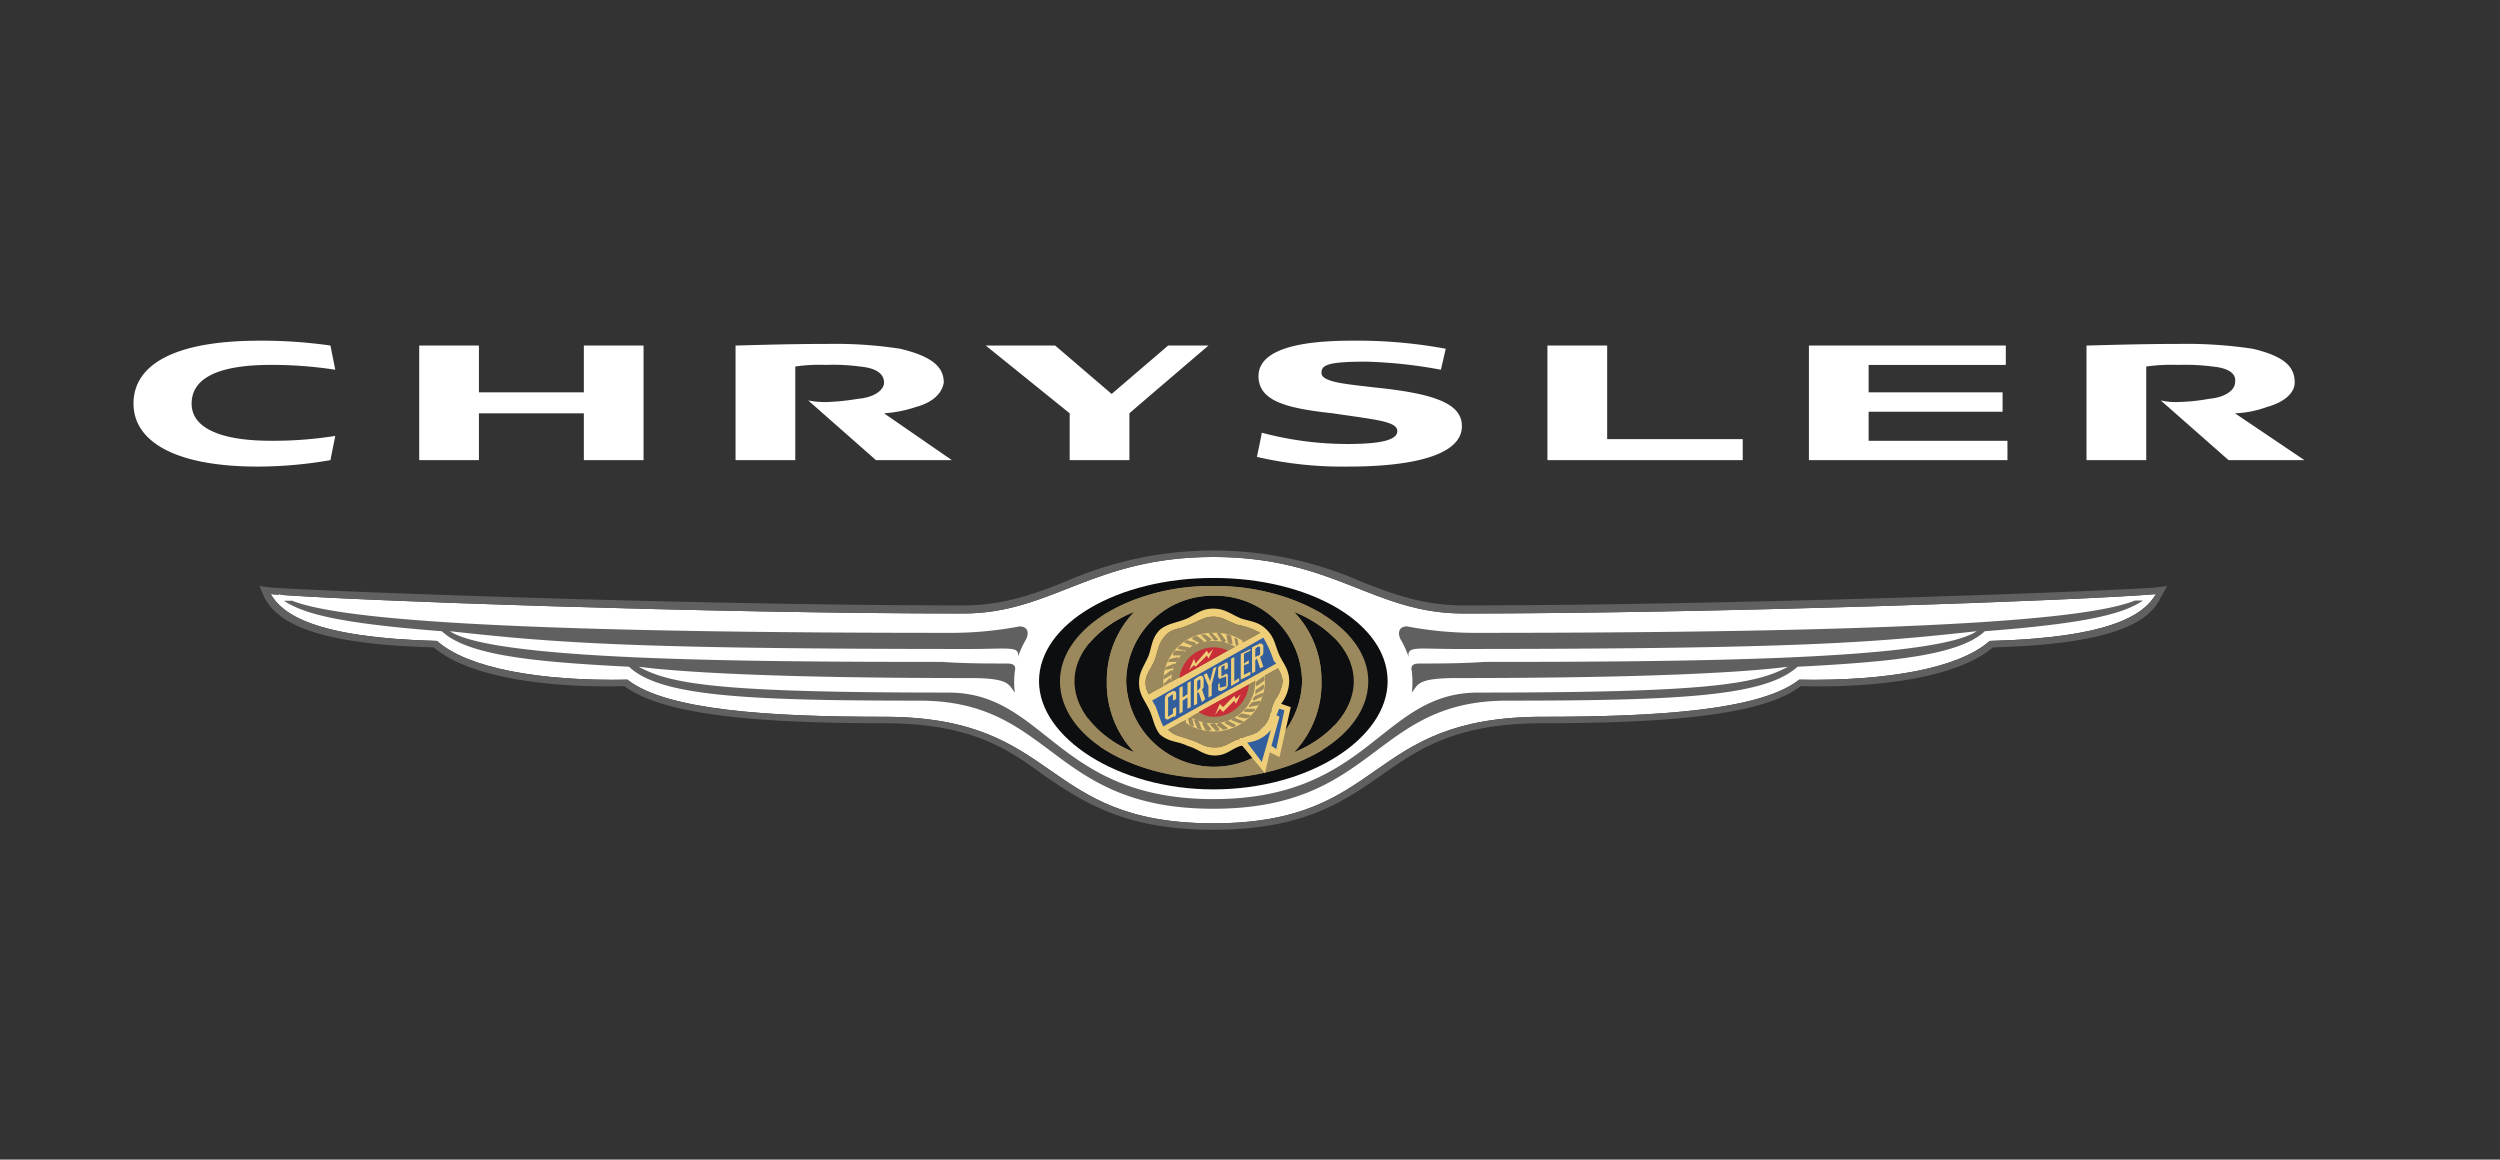 <svg xmlns="http://www.w3.org/2000/svg" viewBox="0 0 286.744 133"><rect x="0" y="0" width="286.744" height="133" fill="#333333" stroke="none"/><defs><style>.cls-1{fill:none;}.cls-2{fill:#fff;}.cls-2,.cls-3,.cls-4,.cls-5,.cls-6,.cls-7,.cls-8,.cls-9{fill-rule:evenodd;}.cls-3{fill:#0c0e0f;}.cls-4{fill:#9b895d;}.cls-5{fill:#d0b26f;}.cls-6{fill:#325e9e;}.cls-7{fill:#eece79;}.cls-8{fill:#c82e37;}.cls-9{fill:#606060;}</style></defs><g id="Layer_2" data-name="Layer 2"><g id="Layer_1-2" data-name="Layer 1"><rect class="cls-1" width="286.744" height="133"/><path class="cls-2" d="M228.211,73.512c-3.518,3.145-11.848,4.628-21.843,4.443-4.445,3.518-16.293,4.258-29.436,4.258-20.548,0-17.773,12.218-37.766,12.218s-17.402-12.218-37.766-12.218c-13.144,0-24.992-.741-29.434-4.258-9.998.185-18.328-1.298-21.846-4.443-14.254-.371-17.772-3.148-19.068-5.37,8.702.741,50.54,2.223,79.42,2.223,10.181,0,14.81-6.48,28.695-6.48,13.885,0,18.328,6.48,28.695,6.48,28.879,0,70.718-1.481,79.421-2.223-1.299,2.221-4.815,4.998-19.071,5.37Z"/><path class="cls-3" d="M139.165,66.29c-10.923,0-19.993,5.183-19.993,11.848,0,6.48,9.072,12.404,19.993,12.404,11.106,0,19.994-5.924,19.994-12.404C159.159,71.473,150.272,66.29,139.165,66.29Z"/><path class="cls-4" d="M156.937,78.138c0,6.109-7.959,11.108-17.772,11.108-9.812,0-17.587-4.999-17.587-11.108,0-5.924,7.775-10.923,17.587-10.923C148.978,67.215,156.937,72.214,156.937,78.138Zm-17.772-9.81a9.916,9.916,0,0,0-9.996,9.81,10.093,10.093,0,0,0,20.178,0A9.96,9.96,0,0,0,139.165,68.328Zm9.257,1.851a11.343,11.343,0,0,1,3.148,7.959,11.475,11.475,0,0,1-3.148,8.147c4.074-1.666,6.849-4.814,6.849-8.147S152.494,71.846,148.422,70.179ZM126.946,78.138a11.346,11.346,0,0,1,3.148-7.959c-4.074,1.666-6.85,4.628-6.85,7.959s2.776,6.48,6.85,8.147A11.479,11.479,0,0,1,126.946,78.138Z"/><path class="cls-4" d="M153.137,83.104a14.238,14.238,0,0,1-1.443,2.904,24.037,24.037,0,0,1-12.529,3.239,23.202,23.202,0,0,1-12.899-3.543,14.054,14.054,0,0,1-1.504-3.341,12.559,12.559,0,0,0,5.333,3.922,11.481,11.481,0,0,1-3.148-8.147,11.346,11.346,0,0,1,3.148-7.959,12.963,12.963,0,0,0-5.225,3.679,14.314,14.314,0,0,1,1.479-3.177,23.497,23.497,0,0,1,12.817-3.466,24.318,24.318,0,0,1,12.451,3.172,14.579,14.579,0,0,1,1.419,2.784,13.641,13.641,0,0,0-4.614-2.992,11.343,11.343,0,0,1,3.148,7.959,11.475,11.475,0,0,1-3.148,8.147,13.118,13.118,0,0,0,4.717-3.182ZM139.165,68.328a9.916,9.916,0,0,0-9.996,9.81,10.093,10.093,0,0,0,20.178,0A9.96,9.96,0,0,0,139.165,68.328Z"/><path class="cls-5" d="M129.949,82.014a9.151,9.151,0,0,1-.78-3.691V78.235a9.829,9.829,0,0,0,.78,3.778Z"/><path class="cls-6" d="M142.128,84.803h0c1.11-.556,1.851-.369,2.591-1.298.925-.739.925-1.666,1.295-2.591,0-.185.188-.369.188-.554l1.479.741-.925,5.553-1.11-.741-.556,2.408Z"/><path class="cls-4" d="M131.76,79.621a2.685,2.685,0,0,1-.37-1.298c0-1.11.74-1.666,1.11-2.776s.37-1.851,1.296-2.776c.74-.741,1.481-.556,2.591-1.113,1.11-.369,1.666-.925,2.776-.925,1.111,0,1.665.556,2.778.925a8.454,8.454,0,0,1,2.591.928l-12.773,7.035Zm7.59,6.108c-1.296,0-1.666-.556-2.963-.925-.926-.369-1.665-.369-2.406-1.11L146.569,76.657a3.539,3.539,0,0,1,.556,1.481,4.778,4.778,0,0,1-.925,2.223c0,.185-.188.369-.188.554a1.405,1.405,0,0,0-.185.741.575.575,0,0,0-.185.371,2.532,2.532,0,0,1-.925,1.479c-.556.741-1.298.741-2.223,1.113-.185,0-.369,0-.369.185h-.185c-.924.369-1.48.925-2.591.925Z"/><path class="cls-7" d="M143.979,78.138a4.78,4.78,0,0,1-4.814,4.814,4.722,4.722,0,1,1,0-9.441A4.743,4.743,0,0,1,143.979,78.138Zm-4.814-5.553a5.611,5.611,0,0,0-5.739,5.553,5.832,5.832,0,0,0,11.663,0A5.658,5.658,0,0,0,139.165,72.586Z"/><path class="cls-4" d="M138.61,72.586c.185,0,.555,0,.555.185l.555.554a.344.344,0,0,1-.555,0Zm-.926.185h.555l.741.554c-.186.188-.555.371-.555.188Zm-.925.554c0-.369.371-.369.555-.369l.741.556c-.185.185-.37.369-.555.185Zm-.926.371a.354.354,0,0,1,.555-.185l.741.185c0,.369-.185.369-.371.369Zm-.74.741a.363.363,0,0,1,.37-.371l.926.185a.397.397,0,0,1-.37.371Zm-.555.741c0-.371.186-.556.37-.556h.925c0,.369-.185.556-.37.556Zm-.555.74a.397.397,0,0,1,.37-.371l.74-.185c.185.185,0,.369-.185.556Zm-.371.926a.641.641,0,0,1,.185-.371l.926-.369c.185.185,0,.369-.186.554Zm-.185,1.11c0-.371,0-.556.185-.556l.741-.554a.346.346,0,0,1,0,.554Zm.185.925c-.185-.185-.185-.556,0-.556l.555-.554a.674.674,0,0,1,.186.554Zm.185.925a.68.68,0,0,1-.185-.556l.555-.741c.186.188.37.371.186.556Zm.37.926c-.185-.185-.37-.369-.185-.554l.37-.741c.185,0,.37.369.185.369Zm.556.74a.361.361,0,0,1-.37-.369l.37-.925a.353.353,0,0,1,.185.554Zm.555.741a.398.398,0,0,1-.37-.371l.185-.925a.4.4,0,0,1,.37.371Zm.741.74c-.186,0-.37-.371-.37-.556v-.741c.185,0,.37,0,.37.185Zm.925.37c-.186,0-.555-.185-.555-.369l-.185-.741c.37-.185.555,0,.555.185Zm.925.371a1.846,1.846,0,0,1-.555-.188l-.37-.925c.37-.185.555,0,.555.188Zm1.111,0c-.371.185-.555.185-.741,0l-.37-.741a.347.347,0,0,1,.555,0Zm.926,0c-.185.185-.555.185-.555,0l-.555-.556c0-.185.37-.185.555-.185Zm.925-.186a.673.673,0,0,1-.555.188l-.741-.556c.185-.185.37-.369.555-.185Zm.925-.37a.354.354,0,0,1-.554.185l-.741-.369a.355.355,0,0,1,.556-.185Zm.925-.369a.677.677,0,0,1-.554.185l-.925-.371c.185-.185.369-.369.554-.185Zm.741-.741c0,.185-.369.369-.554.369l-.925-.185c.185-.185.369-.371.554-.371Zm.556-.74a.397.397,0,0,1-.371.369h-.925a.399.399,0,0,1,.371-.369Zm.556-.926c0,.369-.188.554-.371.554l-.925.188c0-.188.185-.371.369-.556Zm.369-.925c0,.369-.185.554-.369.554l-.741.371c-.188-.185,0-.371.185-.556Zm0-.928c.185.188,0,.556,0,.556l-.925.556c0-.185,0-.556.185-.556Zm0-.926c.185.188.185.556,0,.556l-.741.556a.348.348,0,0,1,0-.556Zm-.185-.925a.685.685,0,0,1,.185.556l-.741.741a.348.348,0,0,1,0-.556Zm-.371-.925c.188.188.371.371.188.556l-.371.741c-.185,0-.369-.371-.369-.556Zm-.554-.926c.369.185.369.371.369.556l-.369.925c-.188-.185-.371-.369-.371-.556Zm-.556-.556a.399.399,0,0,1,.369.371l-.185.925a.397.397,0,0,1-.369-.369Zm-.74-.737c.185,0,.371.369.371.369v.925a.397.397,0,0,1-.371-.369Zm-.926-.373a.652.652,0,0,1,.371.185l.185.925c-.185,0-.371,0-.371-.185Zm-.925-.369a.682.682,0,0,1,.556.185l.185.925a.685.685,0,0,1-.556-.185Zm-1.111-.185c.185,0,.555,0,.555.185l.555.741c-.185.185-.555.185-.555,0Z"/><path class="cls-7" d="M146.939,80.731a4.418,4.418,0,0,0,.928-2.591c0-1.295-.556-1.851-1.113-2.961-.554-1.298-.554-2.038-1.479-2.964-.928-.925-1.854-.925-2.964-1.295-1.295-.556-1.851-1.113-3.148-1.113s-1.851.556-2.963,1.113c-1.296.554-2.221.554-3.148,1.295-.925.925-.925,1.851-1.296,2.964-.555,1.295-1.11,1.851-1.11,3.145,0,1.298.555,1.854,1.11,2.964s.555,2.035,1.296,2.961c1.11.925,2.036.741,3.148,1.298,1.296.369,1.851,1.11,3.148,1.11s1.853-.741,2.963-1.11h.185l2.591,3.145.556-2.405,1.11.554,1.298-5.738Zm-15.179-1.11a2.685,2.685,0,0,1-.37-1.298c0-1.11.74-1.666,1.11-2.776s.37-1.851,1.296-2.776c.74-.741,1.481-.556,2.591-1.113,1.11-.369,1.666-.925,2.776-.925,1.111,0,1.665.556,2.778.925a8.454,8.454,0,0,1,2.591.928l-12.773,7.035Zm7.59,6.108c-1.296,0-1.666-.556-2.963-.925-.926-.369-1.665-.369-2.406-1.11L146.569,76.657a3.539,3.539,0,0,1,.556,1.481,4.778,4.778,0,0,1-.925,2.223c0,.185-.188.369-.188.554a1.405,1.405,0,0,0-.185.741.575.575,0,0,0-.185.371,2.532,2.532,0,0,1-.925,1.479c-.556.741-1.298.741-2.223,1.113-.185,0-.369,0-.369.185h-.185c-.924.369-1.48.925-2.591.925Zm5.369,1.666-1.666-2.223a4.133,4.133,0,0,0,2.408-1.11c.185-.185.369-.369.369-.556Zm1.666-1.481-.556-.369.925-3.333-.369-.185c.185-.188.185-.556.369-.741l.556.185Z"/><path class="cls-8" d="M139.165,74.249a3.996,3.996,0,0,0-3.888,3.52l5.553-3.148A3.681,3.681,0,0,0,139.165,74.249Zm-1.666,7.407a2.976,2.976,0,0,0,1.666.556,4.049,4.049,0,0,0,4.073-3.704Z"/><path class="cls-6" d="M133.426,83.322c-.37-.741-.555-1.481-.925-2.408-.185-.185-.185-.369-.37-.554l12.774-7.222a14.842,14.842,0,0,1,1.11,2.408c0,.185.188.371.371.556L133.426,83.322Z"/><path class="cls-7" d="M136.389,76.845l.555-1.298.185.556,1.296-1.481.185.369.555-.554-.555,1.11-.185-.369-1.296,1.294-.185-.184Zm2.961,5.183.556-1.296.37.371,1.295-1.298.185.373.556-.556-.556,1.11-.185-.37-1.295,1.295-.37-.369Zm-4.073-3.148.371-.185v1.295l.555-.369V78.323l.37-.185v2.964l-.37.185V79.99l-.555.371v1.295l-.371.185Zm2.036.369v-1.11l.185-.185c.185,0,.185,0,.185.185v.556c0,.185,0,.185-.185.369Zm.555-.184c.185-.185.185-.185.185-.369v-.741c0-.371-.185-.556-.555-.371l-.555.371v2.961l.37-.185v-1.295h.185l.37,1.11.37-.369Zm.741-.37-.555-1.296.37-.185.37.925.37-1.481.37-.185-.555,2.036v1.296l-.37.185Zm1.48-.925c-.185.185-.37,0-.37-.188v-.739c0-.371,0-.371.37-.556l.37-.185c.185-.185.37-.185.37.185v.369l-.37.188v-.556l-.37.185v1.11l.37-.185c.185-.185.37-.185.37.185v.741c0,.371,0,.556-.37.741l-.37.185c-.185,0-.37,0-.37-.185v-.556l.185-.185v.556l.74-.185V77.582Zm1.113-2.223.369-.185v2.776l.556-.369v.369l-.925.556Zm1.11-.556,1.11-.554v.185l-.741.369v1.113l.556-.371v.371l-.556.185v1.11l.741-.37v.37l-1.11.556Zm1.666.371v-.925l.185-.188a.258.258,0,0,1,.371,0v.741a.184.184,0,0,1-.188.188Zm.556,0c.185-.185.369-.185.369-.556v-.741a.356.356,0,0,0-.556-.185l-.741.369v2.964l.371-.185V75.729l.185-.185.371,1.11.369-.185Zm-9.998,4.999v-.741l-.555.369v2.223l.555-.371v-.554l.37-.185v.554c0,.371,0,.556-.37.556l-.37.185c-.185.185-.555.185-.555-.185v-2.035c0-.371.185-.556.555-.741l.37-.188c.186,0,.37,0,.37.371v.556Z"/><path class="cls-9" d="M247.093,67.4c-8.515.556-49.982,2.038-79.233,2.038-4.628,0-8.144-1.298-11.848-2.778a42.1,42.1,0,0,0-33.693,0c-3.703,1.48-7.219,2.778-11.848,2.778-29.251,0-70.718-1.481-79.235-2.038l-1.481-.185.555,1.298c1.296,2.408,4.629,5.368,19.438,5.738,4.814,4.074,15.737,4.63,21.846,4.445,4.073,2.961,12.959,4.258,29.806,4.258,9.998,0,14.255,2.961,18.513,6.109,4.443,2.961,9.07,6.109,19.253,6.109,10.181,0,14.81-3.148,19.069-6.109,4.443-3.148,8.7-6.109,18.698-6.109,16.66,0,25.732-1.298,29.621-4.258,6.294.185,17.217-.371,22.031-4.445,14.809-.369,18.142-3.33,19.252-5.738l.741-1.298ZM228.211,73.512c-3.518,3.145-11.848,4.628-21.843,4.443-4.445,3.518-16.293,4.258-29.436,4.258-20.548,0-17.773,12.218-37.766,12.218s-17.402-12.218-37.766-12.218c-13.144,0-24.992-.741-29.434-4.258-9.998.185-18.328-1.298-21.846-4.443-14.254-.371-17.772-3.148-19.068-5.37,8.702.741,50.54,2.223,79.42,2.223,10.181,0,14.81-6.48,28.695-6.48,13.885,0,18.328,6.48,28.695,6.48,28.879,0,70.718-1.481,79.421-2.223-1.299,2.221-4.815,4.998-19.071,5.37Z"/><path class="cls-9" d="M244.873,68.882c-4.63,1.851-20.179,3.704-75.163,3.704a42.322,42.322,0,0,1-8.332-.741c-.925,0-1.11.741-.739,1.479a10.078,10.078,0,0,1,.925,2.038c-.188-1.298.925-.925,5.553-.925,39.249,0,47.763-.741,59.613-2.038-4.999,3.333-33.693,3.52-56.465,3.52-2.591.185-5.368.185-7.405.185-.741,0-1.11.185-.925.925a10.444,10.444,0,0,1,0,2.408c.741-.928.556-1.666,5.184-1.666,23.327,0,33.693-.741,37.952-1.298-3.701,2.035-9.441,2.964-35.545,2.964-11.108,0-12.404,12.218-30.361,12.218s-19.253-12.218-30.361-12.218c-26.103,0-31.842-.928-35.545-2.964,4.258.556,14.624,1.298,37.951,1.298,4.629,0,4.444.739,5.184,1.666a10.444,10.444,0,0,1,0-2.408c.185-.741-.185-.925-.926-.925-2.036,0-4.813,0-7.404-.185-22.771,0-51.465-.188-56.464-3.52,11.849,1.298,20.364,2.038,59.612,2.038,4.629,0,5.739-.371,5.554.925a9.942,9.942,0,0,1,.926-2.038c.37-.739.185-1.479-.74-1.479a42.288,42.288,0,0,1-8.332.741c-55.168,0-70.533-1.854-75.162-3.704h-.925c2.221,1.481,6.109,2.591,18.142,3.518,2.963,2.779,10.553,3.52,21.474,4.074,3.518,3.333,12.959,3.889,33.323,3.889,15.365,0,14.995,12.401,33.693,12.401,18.697,0,18.328-12.401,33.693-12.401,20.364,0,29.621-.556,33.322-3.889,10.738-.554,18.513-1.295,21.477-4.074,12.033-.925,15.919-2.035,18.142-3.518h-.928Z"/><path class="cls-2" d="M32.532,68.328l-.555-.188a3.184,3.184,0,0,0,.555.741h.925A2.593,2.593,0,0,1,32.532,68.328ZM177.486,52.776H199.888V50.37h-15.55V39.632h-6.852V52.776ZM48.083,39.632V52.776h6.849v-5.369H66.966v5.369h6.849V39.632H66.966v5.369H54.932V39.632Zm85.9,0-6.48,5.554-6.48-5.554h-7.96l9.627,7.775v5.369h6.85v-5.369c.185-.185,9.07-7.775,9.07-7.775Zm73.496,13.144h22.771V50.555H214.327V47.222h15.365V45.001h-15.365V41.854H230.062v-2.221H207.478v13.144Zm-63.131-9.627c0,2.961,3.52,3.703,8.515,4.258,4.999.741,7.405.925,7.405,2.036,0,.925-1.481,1.481-5.739,1.481a38.082,38.082,0,0,1-9.81-1.296c0,.185-.556,2.776-.556,2.776a43.433,43.433,0,0,0,10.554,1.11c6.663,0,12.958-1.11,12.958-4.629,0-2.406-2.591-3.703-9.998-4.443-2.961-.37-6.109-.555-6.109-1.666,0-.925.741-1.296,5.184-1.296a54.847,54.847,0,0,1,8.515.926l.558-2.405a55.699,55.699,0,0,0-10.738-.926C150.459,39.077,144.348,39.632,144.348,43.15ZM15.314,46.297c0,4.258,4.629,7.219,14.255,7.219a48.702,48.702,0,0,0,8.33-.74l.555-2.776a45.431,45.431,0,0,1-7.405.555c-5.368,0-9.07-1.296-9.07-4.258,0-3.148,3.518-4.444,9.07-4.444a47.586,47.586,0,0,1,7.405.555l-.555-2.776a55.571,55.571,0,0,0-8.147-.555c-9.81,0-14.439,2.776-14.439,7.22Zm69.053,6.479h6.849V42.039a19.11,19.11,0,0,1,3.518-.185,22.551,22.551,0,0,1,3.888.185c2.036.185,2.776.926,2.776,1.851,0,.74-.925,1.666-2.963,1.851a28.281,28.281,0,0,1-3.518.37,9.781,9.781,0,0,1-2.221-.185l7.775,6.849H109.173l-7.775-5.369a14.577,14.577,0,0,0,3.703-.74c2.036-.555,2.963-1.665,3.146-2.776,0-1.666-1.11-2.963-4.998-3.888a48.912,48.912,0,0,0-8.33-.556c-4.999,0-9.996.186-10.553.186V52.776h.001Zm154.952,0h6.849V42.039a21.365,21.365,0,0,1,3.704-.185,23.661,23.661,0,0,1,3.886.185c2.038.185,2.779.926,2.591,1.851,0,.74-.925,1.666-2.961,1.851a22.572,22.572,0,0,1-3.518.37,7.603,7.603,0,0,1-2.038-.185l7.778,6.849h8.7l-7.962-5.369a11.986,11.986,0,0,0,3.704-.74c2.035-.555,3.145-1.665,3.145-2.776,0-1.666-.925-2.963-4.811-3.888a51.373,51.373,0,0,0-8.515-.556c-4.814,0-9.998.186-10.554.186V52.776h.001Z"/></g></g></svg>